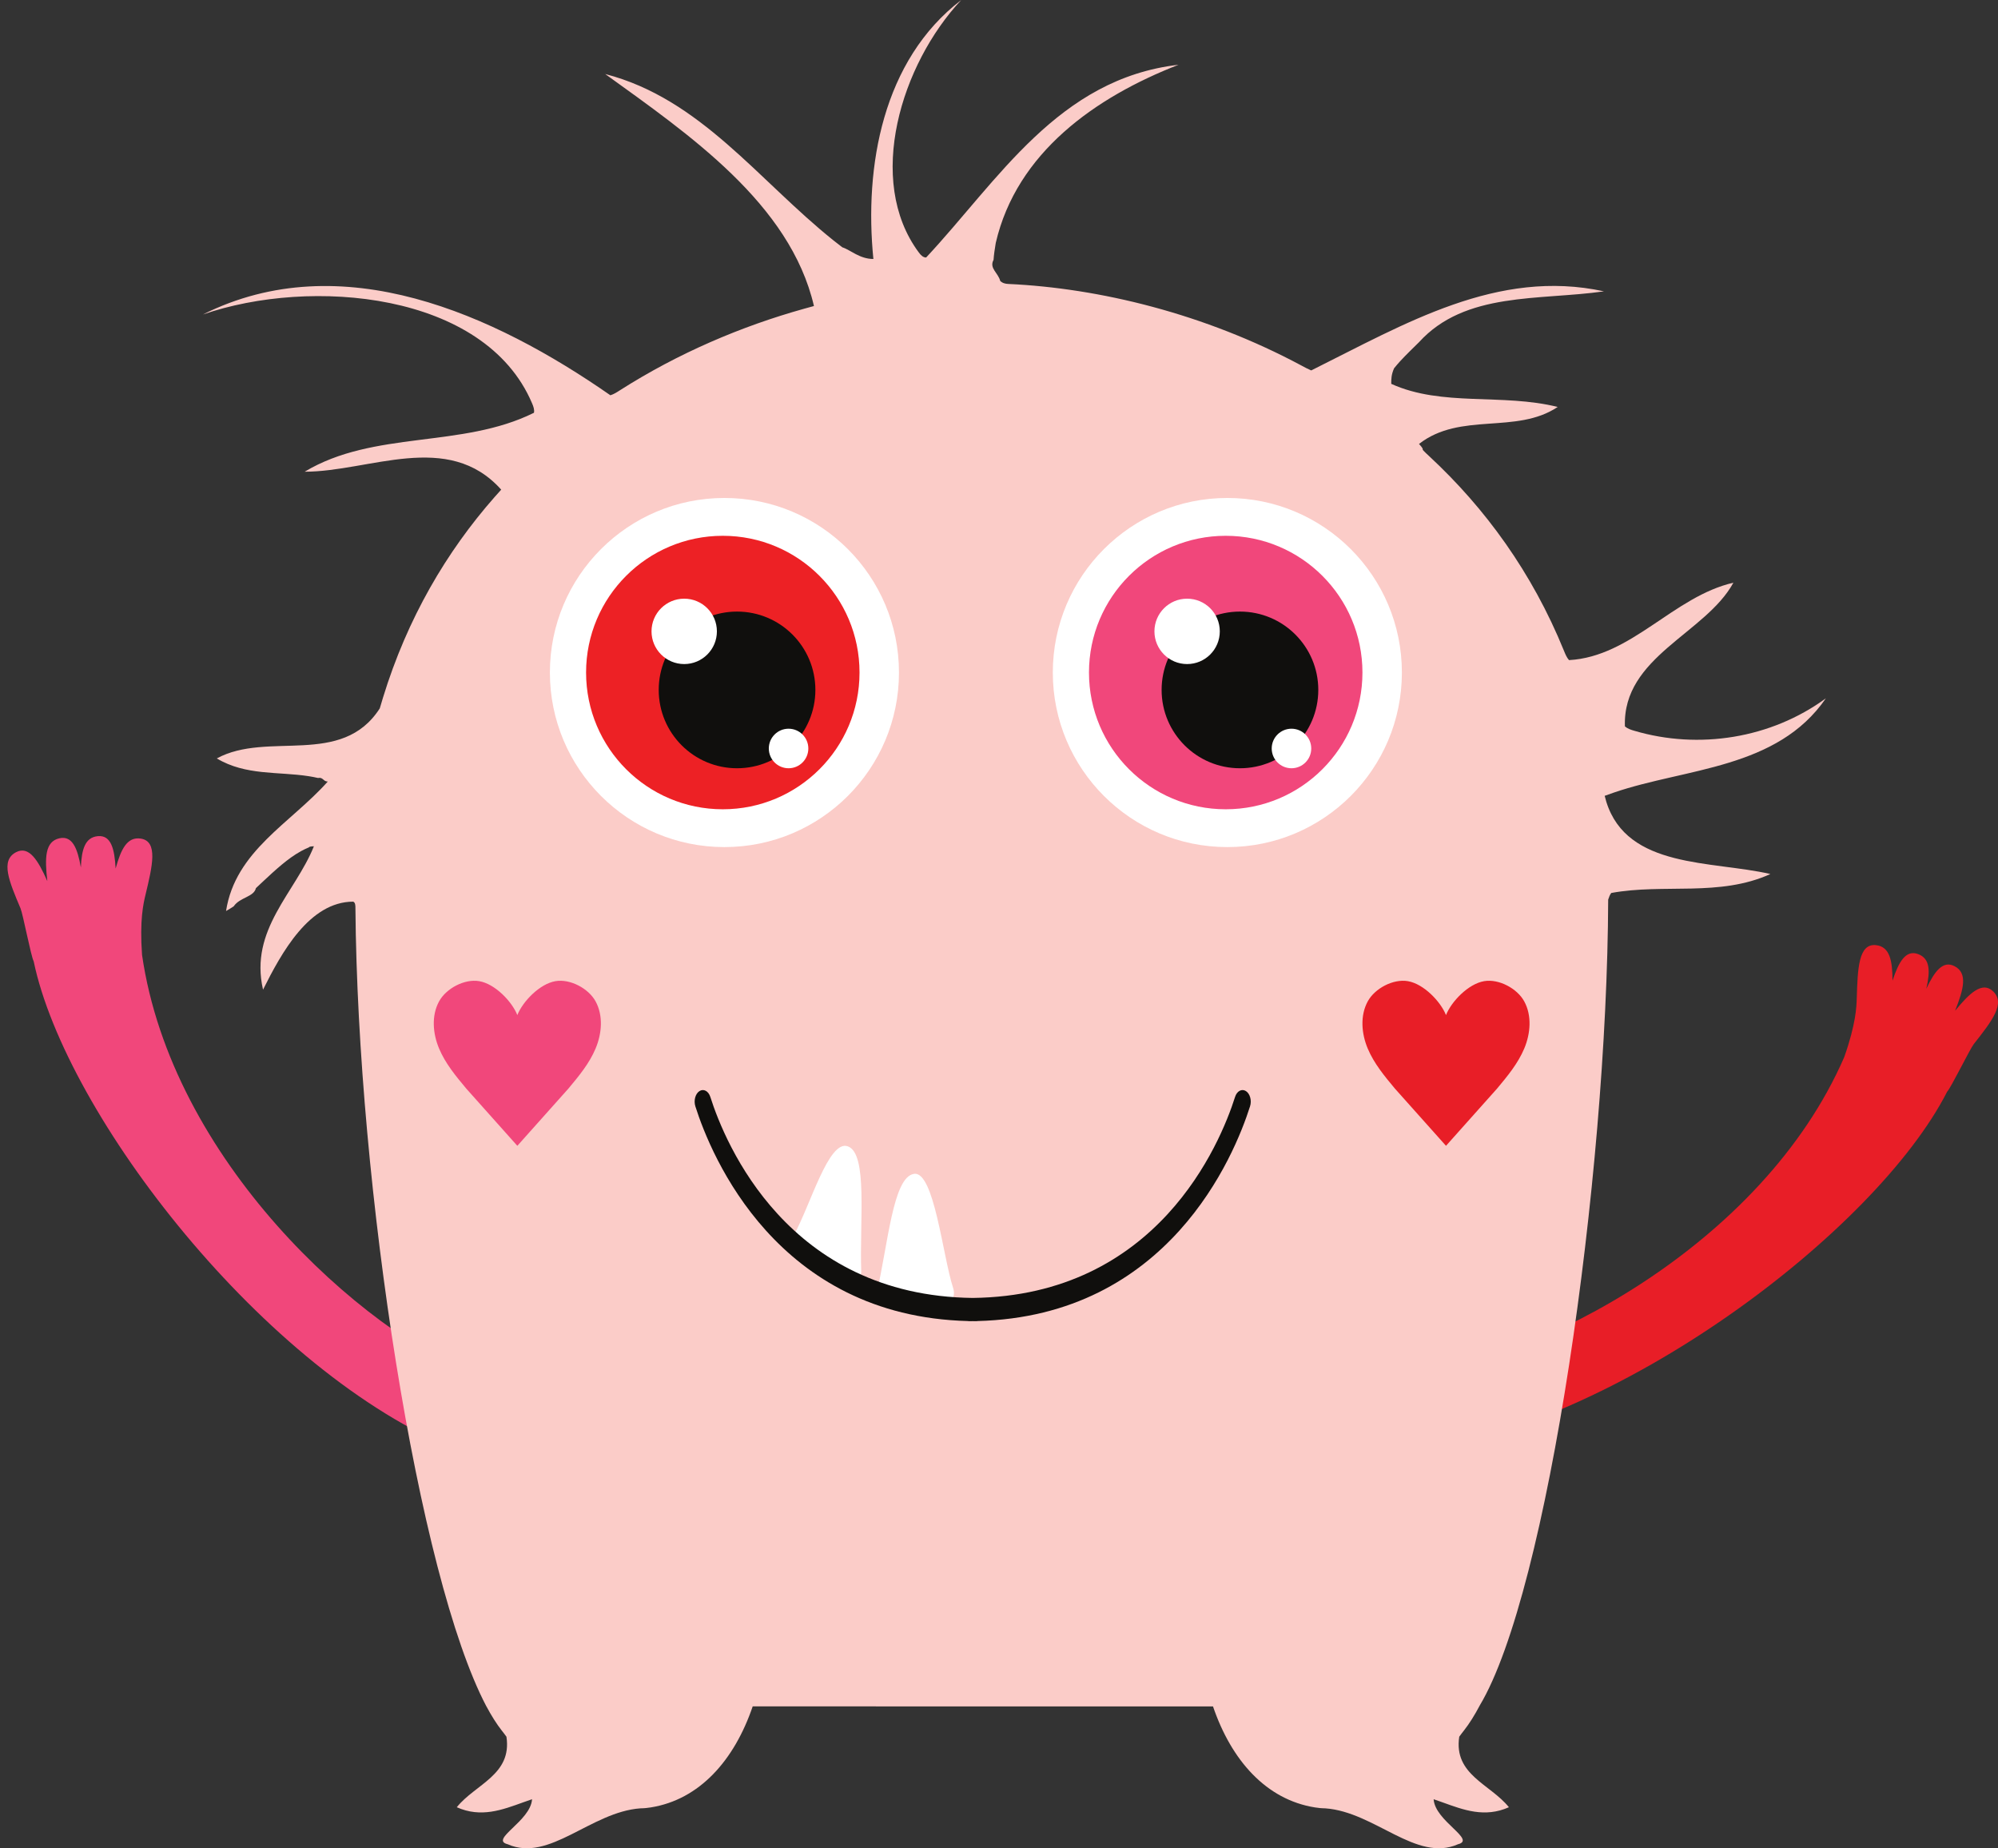 <?xml version="1.0" encoding="UTF-8"?><svg xmlns="http://www.w3.org/2000/svg" xmlns:xlink="http://www.w3.org/1999/xlink" height="371.0" preserveAspectRatio="xMidYMid meet" version="1.0" viewBox="-1.5 0.0 401.1 371.0" width="401.1" zoomAndPan="magnify"><rect x="-1.5" y="0.0" width="401.1" height="371.0" fill="#333333" stroke="none"/><defs><clipPath id="a"><path d="M 277 189 L 399.602 189 L 399.602 292 L 277 292 Z M 277 189"/></clipPath><clipPath id="b"><path d="M 39 0 L 366 0 L 366 370.988 L 39 370.988 Z M 39 0"/></clipPath></defs><g><g id="change1_1"><path d="M 1.715 171.062 C 4.332 169.695 6.145 172.688 8 176.859 C 7.477 172.238 7.492 168.883 10.473 168.254 C 13.051 167.711 14.074 170.34 14.734 174.125 C 14.883 170.531 15.555 168.078 18.141 167.836 C 20.805 167.59 21.5 170.402 21.711 174.336 C 22.781 170.465 24.02 167.902 26.766 168.328 C 30.285 168.875 29.094 173.84 27.707 179.617 C 27.293 181.34 26.512 184.648 27.016 191.672 C 32.945 232.613 70.512 267.07 95.309 276.895 L 97.957 277.945 L 92.949 292.16 L 90.355 291.129 C 51.684 275.594 11.684 223.816 5.258 192.941 C 4.73 191.996 3.098 183.457 2.629 182.352 C 0.316 176.879 -1.457 172.719 1.715 171.062" fill="#f1477b"/></g><g clip-path="url(#a)" id="change2_2"><path d="M 398.574 198.945 C 396.41 196.941 393.875 199.348 390.984 202.887 C 392.703 198.562 393.574 195.324 390.863 193.93 C 388.52 192.73 386.84 194.996 385.207 198.473 C 386.008 194.969 386.004 192.426 383.574 191.512 C 381.07 190.57 379.656 193.102 378.422 196.84 C 378.406 192.828 377.887 190.027 375.125 189.715 C 371.586 189.316 371.43 194.422 371.246 200.359 C 371.191 202.129 371.074 205.527 368.738 212.172 C 352.246 250.109 306.938 273.465 280.426 276.418 L 277.594 276.734 L 278.688 291.766 L 281.461 291.453 C 322.859 286.641 375.074 247.215 389.395 219.121 C 390.156 218.348 393.977 210.539 394.719 209.598 C 398.391 204.926 401.195 201.379 398.574 198.945" fill="#e81e27"/></g><g clip-path="url(#b)" id="change3_1"><path d="M 365.047 140.164 C 354.02 148.242 339.512 150.508 326.59 146.684 C 325.902 146.488 325.234 146.266 324.703 145.809 C 324.203 131.812 340.91 127.172 346.48 116.961 C 334.414 119.746 326.059 131.812 313.48 132.5 C 313.02 131.98 312.738 131.301 312.461 130.613 C 306.066 114.883 296.625 101.988 285.488 91.637 C 284.996 91.184 284.512 90.738 284.105 90.293 C 284.289 90.043 283.363 89.113 283.363 89.113 C 291.715 82.617 302.855 87.258 311.207 81.688 C 300.07 78.902 288.004 81.688 277.793 77.047 C 277.793 76.117 277.793 75.191 278.367 73.918 C 278.766 73.426 279.176 72.945 279.602 72.48 C 280.883 71.086 282.246 69.805 283.363 68.691 C 292.645 58.48 307.496 60.34 320.492 58.48 C 299.141 53.84 280.578 64.98 261.727 74.355 C 261.066 74.074 260.434 73.734 259.812 73.398 C 240.34 62.957 219.156 57.832 200.918 56.996 C 200.324 56.969 199.758 56.848 199.293 56.383 C 198.895 54.77 197.035 53.84 197.957 52.16 C 198.012 51.223 198.18 50.047 198.402 48.746 C 202.605 30.637 218.387 19.496 235.094 13 C 210.961 15.785 198.895 36.203 184.422 51.688 C 183.809 51.688 183.344 51.215 182.938 50.656 C 172.215 36.203 179.398 12.867 191.469 0.004 C 175.688 12.07 171.977 33.422 173.832 51.984 C 171.047 51.984 169.191 50.129 167.602 49.645 C 167.008 49.191 166.426 48.734 165.84 48.273 C 150.727 36.188 139.152 19.82 119.992 14.855 C 136.703 26.922 157.121 40.848 161.902 61.426 C 161.254 61.602 160.594 61.777 159.945 61.965 C 147.414 65.461 134.695 70.848 122.91 78.363 C 122.316 78.746 121.73 79.125 121.035 79.34 C 97.719 63.121 67.086 49.199 39.238 63.121 C 60.828 55.641 95.797 58.574 105.301 80.926 C 105.59 81.586 105.82 82.254 105.691 82.855 C 91.219 90.043 73.582 86.328 59.66 94.684 C 72.656 94.684 88.434 86.328 99.117 98.285 C 98.672 98.777 98.227 99.27 97.789 99.77 C 88.129 110.75 80.285 124.078 75.395 140 C 75.168 140.723 74.957 141.457 74.742 142.188 C 67.086 154.09 52.234 146.664 42.023 152.234 C 47.824 155.715 54.352 154.84 60.504 155.805 C 61.117 155.898 61.73 156.02 62.344 156.16 C 63.371 155.945 63.371 156.875 64.301 156.875 C 56.875 165.227 45.734 170.797 43.879 182.863 C 44.398 182.566 44.918 182.254 45.41 181.926 C 46.664 180.078 49.449 180.078 49.875 178.27 C 50.379 177.777 50.867 177.324 51.359 176.879 C 53.801 174.602 56.254 172.328 58.898 170.863 C 59.438 170.566 59.977 170.305 60.523 170.082 C 60.59 169.867 61.516 169.867 61.516 169.867 C 57.805 179.152 48.52 186.578 51.305 198.645 C 55.02 191.219 60.59 181.008 69.414 180.98 C 69.832 181.176 69.852 181.715 69.852 182.262 C 70.305 238.203 82.402 316.418 96.141 342.508 L 96.148 342.508 C 97.164 344.402 98.18 346.023 99.203 347.328 C 99.535 347.754 99.859 348.16 100.168 348.598 C 101.336 356.258 93.91 358.113 90.199 362.754 C 95.07 364.918 99.312 363.293 103.555 361.762 C 104.168 361.547 104.77 361.324 105.309 361.148 C 105.051 365.539 96.695 369.254 100.41 370.18 C 108.762 373.895 117.117 363.684 127.066 362.977 C 127.84 362.969 128.488 362.895 129.129 362.793 C 138.922 361.238 145.922 353.336 149.605 342.508 L 174.344 342.508 L 174.344 342.52 L 242.012 342.52 C 245.695 353.34 252.695 361.242 262.484 362.793 C 263.125 362.895 263.777 362.969 264.547 362.977 C 274.496 363.684 282.852 373.895 291.203 370.18 C 294.918 369.254 286.562 365.539 286.305 361.148 C 286.844 361.324 287.445 361.547 288.059 361.762 C 292.301 363.293 296.543 364.918 301.414 362.754 C 297.703 358.113 290.277 356.258 291.445 348.598 C 291.754 348.16 292.078 347.754 292.41 347.328 C 293.469 345.98 294.52 344.301 295.566 342.324 L 295.562 342.324 C 309.23 319.508 321.133 236.758 321.344 180.57 C 321.504 180.105 321.66 179.633 321.957 179.242 C 332.559 177.297 343.695 180.078 353.906 175.438 C 342.176 172.727 325.18 174.406 320.973 160.949 C 320.852 160.559 320.742 160.152 320.641 159.742 C 321.254 159.52 321.875 159.297 322.504 159.082 C 336.949 154.137 355.262 154.395 365.047 140.164" fill="#fbccc8"/></g><g id="change4_1"><path d="M 279.93 134.992 C 279.93 154.344 264.238 170.031 244.891 170.031 C 225.539 170.031 209.852 154.344 209.852 134.992 C 209.852 115.641 225.539 99.953 244.891 99.953 C 264.238 99.953 279.93 115.641 279.93 134.992" fill="#fff"/></g><g id="change1_2"><path d="M 272.012 134.992 C 272.012 150.152 259.723 162.441 244.562 162.441 C 229.402 162.441 217.113 150.152 217.113 134.992 C 217.113 119.836 229.402 107.547 244.562 107.547 C 259.723 107.547 272.012 119.836 272.012 134.992" fill="#f1477b"/></g><g id="change5_1"><path d="M 263.148 138.48 C 263.148 147.164 256.105 154.207 247.422 154.207 C 238.738 154.207 231.695 147.164 231.695 138.48 C 231.695 129.797 238.738 122.758 247.422 122.758 C 256.105 122.758 263.148 129.797 263.148 138.48" fill="#100f0d"/></g><g id="change4_2"><path d="M 243.375 126.73 C 243.375 130.355 240.438 133.293 236.812 133.293 C 233.191 133.293 230.254 130.355 230.254 126.73 C 230.254 123.105 233.191 120.168 236.812 120.168 C 240.438 120.168 243.375 123.105 243.375 126.73" fill="#fff"/></g><g id="change4_3"><path d="M 261.734 150.238 C 261.734 152.43 259.957 154.207 257.766 154.207 C 255.574 154.207 253.797 152.43 253.797 150.238 C 253.797 148.047 255.574 146.27 257.766 146.27 C 259.957 146.27 261.734 148.047 261.734 150.238" fill="#fff"/></g><g id="change4_4"><path d="M 178.969 134.992 C 178.969 154.344 163.281 170.031 143.93 170.031 C 124.578 170.031 108.891 154.344 108.891 134.992 C 108.891 115.641 124.578 99.953 143.93 99.953 C 163.281 99.953 178.969 115.641 178.969 134.992" fill="#fff"/></g><g id="change6_1"><path d="M 171.051 134.992 C 171.051 150.152 158.762 162.441 143.605 162.441 C 128.445 162.441 116.156 150.152 116.156 134.992 C 116.156 119.836 128.445 107.547 143.605 107.547 C 158.762 107.547 171.051 119.836 171.051 134.992" fill="#ed2125"/></g><g id="change5_2"><path d="M 162.188 138.48 C 162.188 147.164 155.148 154.207 146.465 154.207 C 137.777 154.207 130.738 147.164 130.738 138.48 C 130.738 129.797 137.777 122.758 146.465 122.758 C 155.148 122.758 162.188 129.797 162.188 138.48" fill="#100f0d"/></g><g id="change4_5"><path d="M 142.418 126.73 C 142.418 130.355 139.48 133.293 135.855 133.293 C 132.23 133.293 129.293 130.355 129.293 126.73 C 129.293 123.105 132.23 120.168 135.855 120.168 C 139.48 120.168 142.418 123.105 142.418 126.73" fill="#fff"/></g><g id="change4_6"><path d="M 160.773 150.238 C 160.773 152.43 158.996 154.207 156.805 154.207 C 154.613 154.207 152.84 152.43 152.84 150.238 C 152.84 148.047 154.613 146.27 156.805 146.27 C 158.996 146.27 160.773 148.047 160.773 150.238" fill="#fff"/></g><g id="change4_7"><path d="M 168.699 230.094 C 164.855 228.699 161.184 241.961 157.91 247.82 C 154.367 254.16 171.523 259.074 171.395 255.281 C 171.043 244.938 172.742 231.559 168.699 230.094" fill="#fff"/></g><g id="change4_8"><path d="M 181.984 235.621 C 186.023 235.004 187.746 252.055 189.816 258.441 C 192.055 265.352 173.574 263.504 174.441 259.805 C 176.797 249.727 177.734 236.27 181.984 235.621" fill="#fff"/></g><g id="change5_3"><path d="M 248.617 219.004 C 247.785 218.48 246.812 219.004 246.441 220.176 C 243.453 229.578 230.855 260.09 193.77 260.527 C 156.684 260.09 144.086 229.578 141.098 220.176 C 140.727 219.004 139.754 218.48 138.926 219.004 C 138.094 219.527 137.723 220.902 138.094 222.07 C 141.258 232.035 154.477 264.211 192.812 265.164 C 192.867 265.172 192.922 265.188 192.977 265.188 C 193.242 265.188 193.504 265.18 193.77 265.18 C 194.035 265.18 194.297 265.188 194.566 265.188 C 194.621 265.188 194.672 265.172 194.727 265.164 C 233.066 264.211 246.281 232.035 249.445 222.07 C 249.82 220.902 249.445 219.527 248.617 219.004" fill="#100f0d"/></g><g id="change2_1"><path d="M 304.492 201 C 303.086 198.418 299.414 196.438 296.441 196.941 C 293.27 197.477 289.863 201.023 288.785 203.75 C 287.703 201.023 284.297 197.477 281.125 196.941 C 278.152 196.438 274.48 198.418 273.074 201 C 271.516 203.863 271.809 207.445 273.066 210.453 C 274.328 213.461 276.445 216.012 278.535 218.512 L 288.785 229.992 L 299.031 218.512 C 301.121 216.012 303.238 213.461 304.5 210.453 C 305.758 207.445 306.055 203.863 304.492 201" fill="#e81e27"/></g><g id="change1_3"><path d="M 118.066 201 C 116.66 198.418 112.984 196.438 110.012 196.941 C 106.84 197.477 103.438 201.023 102.355 203.75 C 101.273 201.023 97.871 197.477 94.699 196.941 C 91.727 196.438 88.051 198.418 86.645 201 C 85.086 203.863 85.379 207.445 86.641 210.453 C 87.898 213.461 90.02 216.012 92.109 218.512 L 102.355 229.992 L 112.602 218.512 C 114.691 216.012 116.812 213.461 118.07 210.453 C 119.332 207.445 119.625 203.863 118.066 201" fill="#f1477b"/></g></g></svg>